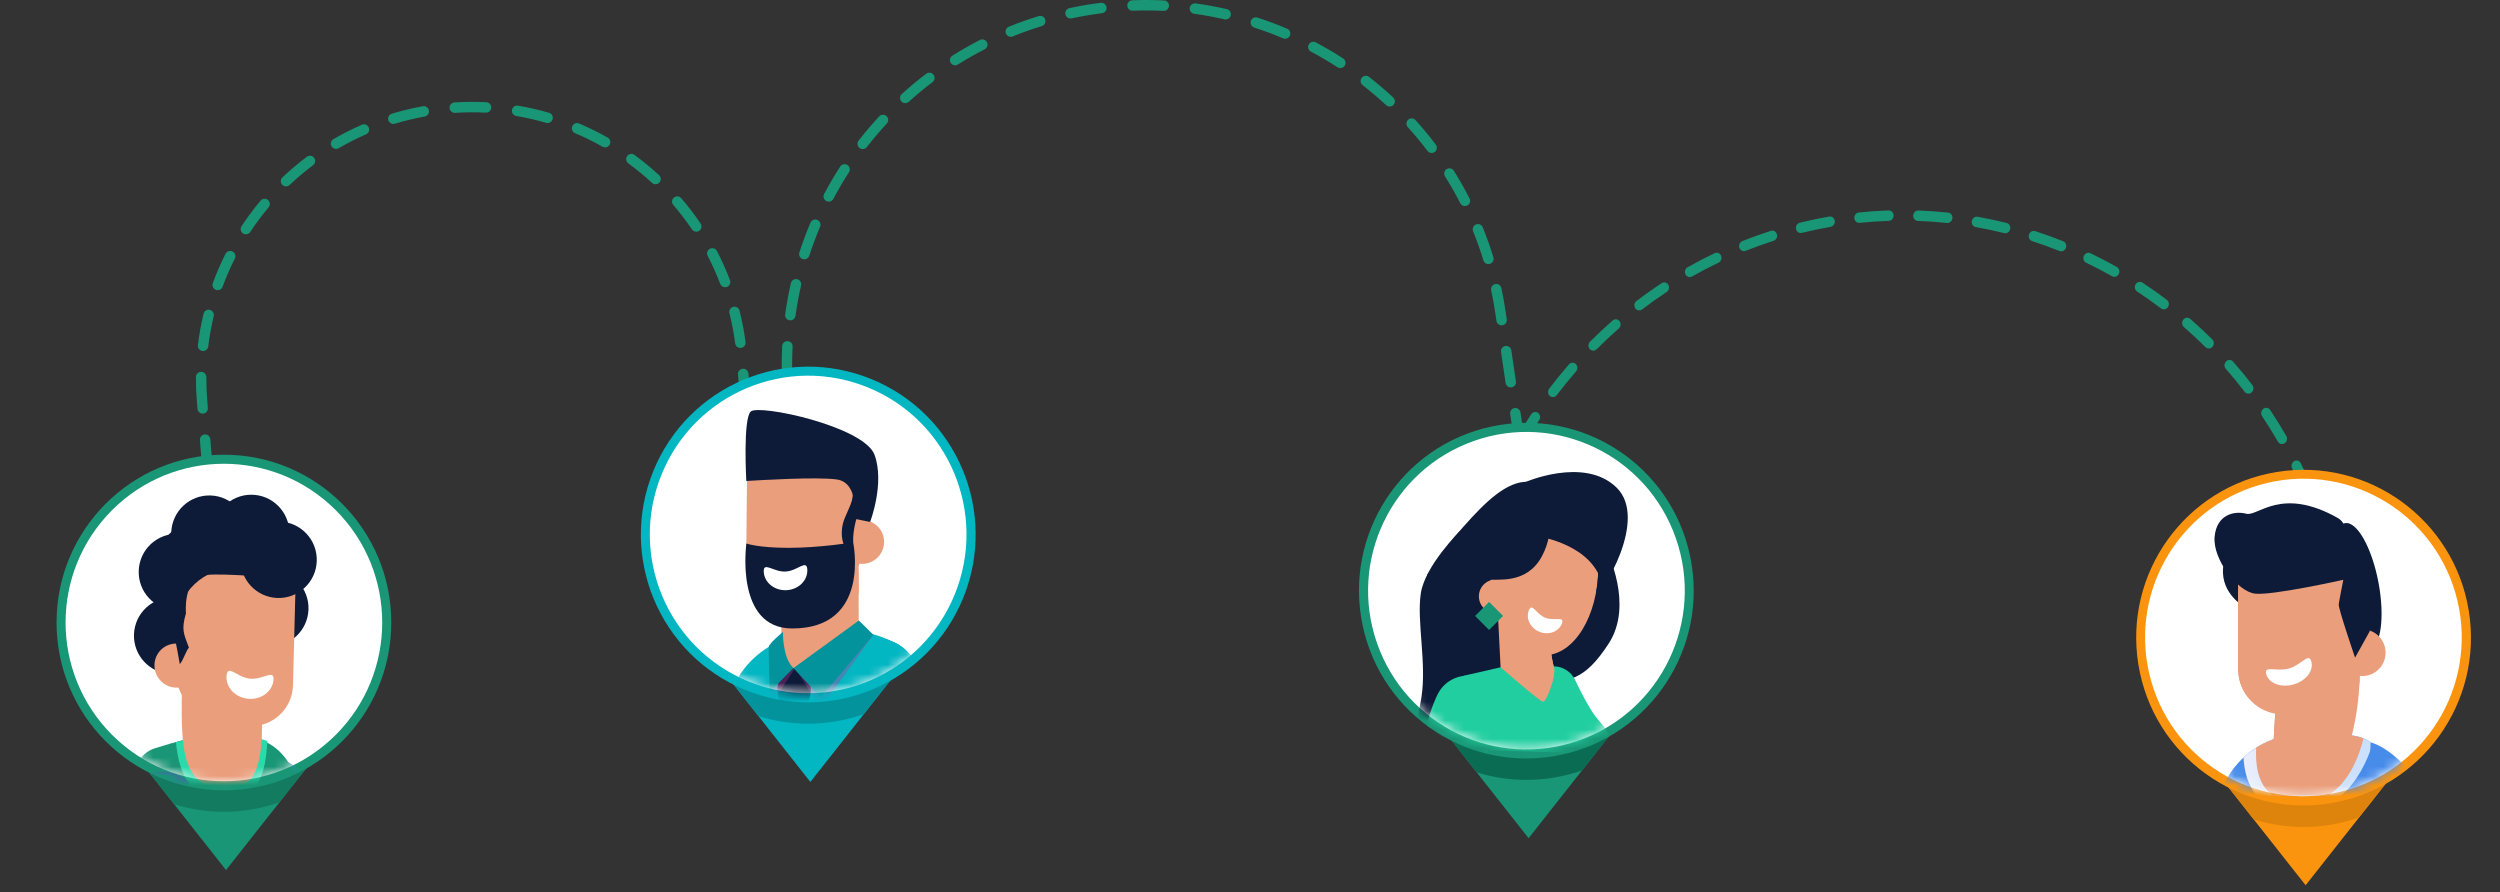 <svg width="269" height="96" viewBox="0 0 269 96" fill="none" xmlns="http://www.w3.org/2000/svg">
<rect x="0" y="0" width="269" height="96" fill="#333333" stroke="none"/>
<path d="M80.814 50.895C80.505 50.92 80.235 50.688 80.21 50.378L79.943 47.013C79.918 46.703 80.15 46.432 80.459 46.407C80.768 46.382 81.038 46.614 81.063 46.924L81.329 50.289C81.353 50.599 81.123 50.87 80.814 50.895ZM22.723 55.517C22.414 55.542 22.144 55.31 22.119 55.001L22.046 54.083C22.021 53.774 22.252 53.503 22.561 53.478C22.87 53.453 23.14 53.685 23.165 53.995L23.238 54.912C23.263 55.221 23.032 55.493 22.723 55.517ZM22.384 51.235C22.075 51.26 21.805 51.028 21.78 50.718L21.513 47.353C21.488 47.043 21.719 46.772 22.029 46.747C22.338 46.722 22.608 46.954 22.633 47.264L22.899 50.63C22.923 50.939 22.693 51.211 22.384 51.235ZM80.281 44.163C79.972 44.188 79.702 43.956 79.677 43.646L79.41 40.281C79.385 39.971 79.617 39.701 79.926 39.676C80.235 39.651 80.505 39.883 80.53 40.192L80.796 43.558C80.82 43.867 80.59 44.139 80.281 44.163ZM21.851 44.504C21.542 44.528 21.272 44.296 21.247 43.987L21.176 43.092C21.11 42.254 21.078 41.405 21.082 40.57C21.084 40.259 21.337 40.01 21.645 40.009C21.955 40.011 22.205 40.264 22.204 40.574C22.2 41.379 22.231 42.195 22.294 43.002L22.365 43.897C22.39 44.208 22.16 44.479 21.851 44.504ZM79.707 37.437C79.411 37.461 79.147 37.248 79.107 36.95C78.962 35.856 78.754 34.764 78.486 33.701C78.411 33.4 78.593 33.094 78.893 33.018C79.195 32.943 79.499 33.125 79.575 33.426C79.852 34.53 80.069 35.666 80.219 36.802C80.26 37.11 80.044 37.393 79.737 37.434C79.727 37.435 79.716 37.436 79.707 37.437ZM21.897 37.767C21.86 37.77 21.822 37.769 21.785 37.765C21.477 37.728 21.257 37.447 21.295 37.139C21.431 36.003 21.636 34.865 21.902 33.755C21.975 33.453 22.279 33.268 22.579 33.34C22.881 33.413 23.066 33.717 22.993 34.019C22.737 35.087 22.54 36.182 22.409 37.274C22.376 37.545 22.158 37.746 21.897 37.767ZM78.065 30.907C77.823 30.926 77.587 30.785 77.496 30.545C77.107 29.519 76.652 28.503 76.146 27.525C76.003 27.249 76.11 26.909 76.386 26.766C76.661 26.622 76.999 26.73 77.143 27.006C77.669 28.022 78.142 29.078 78.546 30.146C78.657 30.436 78.51 30.761 78.221 30.871C78.168 30.891 78.117 30.903 78.065 30.907ZM23.469 31.22C23.391 31.226 23.31 31.216 23.231 31.187C22.941 31.079 22.791 30.756 22.898 30.465C23.291 29.394 23.751 28.334 24.267 27.313C24.407 27.036 24.744 26.926 25.021 27.064C25.298 27.205 25.408 27.543 25.268 27.82C24.773 28.802 24.329 29.822 23.951 30.852C23.874 31.067 23.681 31.203 23.469 31.22ZM74.966 24.929C74.771 24.944 74.574 24.857 74.456 24.684C73.841 23.775 73.167 22.891 72.45 22.056C72.248 21.82 72.273 21.465 72.508 21.263C72.744 21.06 73.098 21.086 73.3 21.322C74.045 22.189 74.746 23.108 75.385 24.052C75.559 24.309 75.492 24.66 75.235 24.833C75.152 24.89 75.06 24.921 74.966 24.929ZM26.501 25.212C26.38 25.222 26.256 25.193 26.148 25.121C25.889 24.95 25.818 24.6 25.989 24.341C26.616 23.389 27.307 22.463 28.04 21.586C28.239 21.349 28.593 21.317 28.83 21.517C29.068 21.717 29.099 22.072 28.899 22.31C28.193 23.154 27.529 24.046 26.925 24.962C26.826 25.112 26.667 25.198 26.501 25.212ZM70.581 19.823C70.431 19.835 70.276 19.786 70.156 19.676C69.35 18.93 68.492 18.224 67.606 17.577C67.356 17.394 67.301 17.042 67.483 16.791C67.666 16.54 68.017 16.485 68.267 16.668C69.187 17.34 70.079 18.074 70.917 18.85C71.145 19.061 71.159 19.417 70.949 19.645C70.85 19.753 70.717 19.813 70.581 19.823ZM30.822 20.055C30.659 20.067 30.491 20.009 30.369 19.88C30.156 19.654 30.166 19.297 30.391 19.085C31.221 18.299 32.105 17.554 33.016 16.87C33.264 16.684 33.616 16.735 33.801 16.984C33.986 17.233 33.936 17.586 33.688 17.772C32.811 18.429 31.962 19.146 31.163 19.903C31.066 19.994 30.945 20.044 30.822 20.055ZM65.152 15.856C65.044 15.865 64.934 15.842 64.832 15.785C63.876 15.243 62.88 14.752 61.872 14.325C61.586 14.204 61.453 13.874 61.574 13.588C61.694 13.301 62.023 13.168 62.309 13.288C63.357 13.731 64.391 14.241 65.385 14.805C65.655 14.958 65.751 15.302 65.597 15.572C65.502 15.742 65.333 15.842 65.152 15.856ZM36.204 16.021C35.996 16.038 35.786 15.936 35.674 15.743C35.518 15.473 35.609 15.13 35.878 14.973C36.864 14.398 37.895 13.876 38.94 13.421C39.225 13.296 39.555 13.428 39.678 13.713C39.802 13.998 39.672 14.33 39.387 14.454C38.382 14.891 37.391 15.394 36.442 15.947C36.366 15.99 36.285 16.014 36.204 16.021ZM58.965 13.238C58.898 13.244 58.831 13.237 58.764 13.217C57.712 12.91 56.63 12.661 55.549 12.479C55.243 12.427 55.037 12.137 55.089 11.831C55.14 11.525 55.426 11.316 55.735 11.37C56.86 11.559 57.985 11.817 59.078 12.137C59.376 12.224 59.547 12.536 59.46 12.834C59.393 13.066 59.191 13.22 58.965 13.238ZM42.366 13.335C42.109 13.355 41.863 13.195 41.785 12.937C41.696 12.639 41.864 12.325 42.16 12.235C43.249 11.905 44.371 11.635 45.494 11.432C45.8 11.381 46.091 11.581 46.146 11.887C46.2 12.193 45.998 12.486 45.692 12.541C44.612 12.735 43.532 12.995 42.484 13.312C42.446 13.325 42.406 13.332 42.366 13.335ZM52.343 12.119C52.319 12.121 52.294 12.121 52.269 12.12C51.178 12.065 50.068 12.072 48.969 12.143C48.661 12.163 48.393 11.927 48.374 11.617C48.354 11.31 48.584 11.045 48.889 11.02C48.892 11.02 48.896 11.02 48.898 11.02C50.039 10.947 51.193 10.94 52.326 10.997C52.636 11.013 52.874 11.277 52.858 11.588C52.843 11.873 52.619 12.098 52.343 12.119Z" fill="#199675"/>
<path d="M164.609 57.359C164.303 57.405 164.017 57.192 163.972 56.885L163.48 51.225C163.435 50.918 163.647 50.631 163.953 50.586C164.259 50.541 164.545 50.753 164.59 51.06L165.082 56.721C165.128 57.029 164.915 57.314 164.609 57.359ZM163.624 48.36C163.318 48.405 163.033 48.192 162.987 47.885L162.495 44.546C162.45 44.239 162.662 43.953 162.968 43.907C163.274 43.862 163.56 44.075 163.605 44.382L164.098 47.721C164.143 48.028 163.931 48.314 163.624 48.36ZM162.639 41.68C162.333 41.725 162.047 41.513 162.002 41.206L161.509 37.866C161.464 37.559 161.676 37.273 161.982 37.228C162.288 37.182 162.574 37.395 162.619 37.702L163.112 41.041C163.158 41.348 162.946 41.635 162.639 41.68ZM161.654 35C161.348 35.046 161.062 34.833 161.017 34.526L160.892 33.684C160.772 32.863 160.623 32.039 160.451 31.236C160.386 30.933 160.579 30.633 160.882 30.567C161.171 30.494 161.483 30.695 161.549 31C161.726 31.826 161.879 32.674 162.003 33.519L162.128 34.361C162.172 34.669 161.961 34.955 161.654 35ZM85.175 45.477C84.869 45.522 84.583 45.31 84.538 45.003C84.492 44.692 84.45 44.382 84.412 44.073C84.375 43.769 84.587 43.491 84.887 43.447C84.892 43.446 84.901 43.445 84.901 43.445C85.209 43.407 85.489 43.626 85.527 43.934C85.564 44.235 85.606 44.536 85.65 44.837C85.694 45.146 85.482 45.432 85.175 45.477ZM84.782 41.198C84.762 41.201 84.741 41.203 84.721 41.204C84.411 41.215 84.151 40.973 84.139 40.662C84.097 39.523 84.105 38.371 84.162 37.24C84.177 36.929 84.44 36.691 84.751 36.706C85.061 36.722 85.299 36.986 85.283 37.297C85.228 38.396 85.22 39.515 85.261 40.621C85.271 40.91 85.062 41.157 84.782 41.198ZM160.235 28.41C159.965 28.45 159.699 28.288 159.617 28.018C159.294 26.963 158.92 25.91 158.506 24.886C158.39 24.598 158.528 24.27 158.815 24.153C159.104 24.037 159.429 24.175 159.546 24.463C159.972 25.516 160.358 26.601 160.69 27.687C160.782 27.984 160.615 28.299 160.319 28.39C160.29 28.4 160.263 28.407 160.235 28.41ZM85.121 34.466C85.069 34.473 85.016 34.474 84.961 34.467C84.654 34.423 84.44 34.14 84.483 33.832C84.639 32.705 84.847 31.572 85.101 30.465C85.171 30.162 85.473 29.973 85.773 30.042C86.076 30.113 86.264 30.414 86.195 30.717C85.948 31.792 85.746 32.892 85.594 33.986C85.56 34.24 85.361 34.431 85.121 34.466ZM157.707 22.165C157.475 22.2 157.237 22.086 157.125 21.865C156.622 20.881 156.07 19.909 155.483 18.974C155.318 18.711 155.397 18.364 155.659 18.198C155.921 18.034 156.269 18.112 156.433 18.375C157.036 19.336 157.605 20.337 158.123 21.352C158.264 21.628 158.156 21.967 157.88 22.109C157.825 22.137 157.766 22.156 157.707 22.165ZM86.628 27.897C86.545 27.909 86.459 27.904 86.373 27.875C86.078 27.779 85.916 27.462 86.012 27.166C86.362 26.085 86.764 25.006 87.207 23.96C87.328 23.674 87.657 23.54 87.943 23.662C88.228 23.783 88.361 24.113 88.24 24.4C87.81 25.416 87.419 26.463 87.08 27.514C87.012 27.724 86.832 27.867 86.628 27.897ZM154.126 16.455C153.931 16.484 153.725 16.408 153.597 16.239C152.931 15.359 152.218 14.498 151.479 13.68C151.27 13.45 151.288 13.094 151.517 12.885C151.747 12.676 152.102 12.694 152.31 12.925C153.072 13.767 153.805 14.653 154.491 15.56C154.678 15.807 154.63 16.16 154.383 16.348C154.305 16.406 154.216 16.442 154.126 16.455ZM89.254 21.692C89.139 21.709 89.018 21.691 88.909 21.632C88.635 21.486 88.531 21.145 88.676 20.871C89.208 19.866 89.791 18.874 90.407 17.921C90.576 17.66 90.923 17.585 91.183 17.754C91.443 17.924 91.517 18.272 91.349 18.533C90.751 19.459 90.185 20.424 89.668 21.399C89.581 21.563 89.424 21.667 89.254 21.692ZM149.61 11.458C149.447 11.482 149.276 11.435 149.146 11.314C148.337 10.562 147.487 9.839 146.617 9.161C146.373 8.97 146.329 8.617 146.519 8.371C146.709 8.125 147.061 8.081 147.306 8.272C148.201 8.97 149.077 9.716 149.908 10.489C150.136 10.7 150.149 11.056 149.939 11.285C149.849 11.383 149.732 11.44 149.61 11.458ZM92.91 16.035C92.764 16.056 92.609 16.02 92.484 15.922C92.239 15.731 92.195 15.377 92.386 15.132C93.085 14.234 93.829 13.356 94.6 12.525C94.811 12.298 95.166 12.285 95.393 12.496C95.62 12.707 95.632 13.063 95.422 13.291C94.674 14.099 93.951 14.95 93.272 15.824C93.179 15.942 93.049 16.014 92.91 16.035ZM144.3 7.32C144.17 7.34 144.033 7.313 143.914 7.236C142.99 6.637 142.027 6.07 141.054 5.553C140.78 5.407 140.676 5.066 140.82 4.792C140.965 4.517 141.306 4.413 141.579 4.558C142.582 5.09 143.572 5.674 144.523 6.29C144.783 6.46 144.858 6.808 144.689 7.069C144.598 7.21 144.454 7.297 144.3 7.32ZM97.49 11.094C97.31 11.121 97.122 11.06 96.991 10.915C96.782 10.685 96.801 10.329 97.03 10.12C97.87 9.358 98.756 8.623 99.66 7.936C99.907 7.749 100.26 7.797 100.447 8.045C100.634 8.293 100.585 8.646 100.338 8.834C99.459 9.501 98.6 10.215 97.783 10.954C97.698 11.032 97.596 11.078 97.49 11.094ZM138.359 4.163C138.261 4.178 138.157 4.166 138.06 4.124C137.044 3.693 135.999 3.302 134.953 2.964C134.658 2.869 134.497 2.552 134.592 2.256C134.687 1.96 135.003 1.797 135.298 1.893C136.375 2.242 137.451 2.645 138.497 3.088C138.783 3.209 138.916 3.539 138.795 3.826C138.715 4.013 138.546 4.135 138.359 4.163ZM102.852 7.023C102.638 7.055 102.415 6.961 102.294 6.766C102.13 6.503 102.209 6.156 102.471 5.991C103.432 5.387 104.43 4.818 105.441 4.3C105.718 4.158 106.055 4.268 106.196 4.545C106.337 4.821 106.228 5.161 105.952 5.302C104.97 5.805 104 6.358 103.067 6.945C103 6.986 102.926 7.013 102.852 7.023ZM131.964 2.088C131.896 2.099 131.826 2.096 131.756 2.08C130.681 1.833 129.584 1.632 128.495 1.481C128.188 1.438 127.973 1.155 128.015 0.847C128.058 0.539 128.342 0.324 128.648 0.366C129.77 0.521 130.9 0.728 132.006 0.983C132.309 1.052 132.498 1.354 132.428 1.657C132.376 1.891 132.186 2.056 131.964 2.088ZM108.839 3.955C108.588 3.992 108.335 3.855 108.237 3.609C108.12 3.321 108.259 2.993 108.546 2.876C109.598 2.449 110.68 2.064 111.764 1.732C112.058 1.64 112.375 1.807 112.465 2.105C112.556 2.402 112.39 2.717 112.093 2.808C111.04 3.13 109.988 3.505 108.968 3.919C108.925 3.937 108.882 3.949 108.839 3.955ZM125.305 1.166C125.269 1.171 125.232 1.173 125.195 1.171C124.097 1.117 122.982 1.11 121.879 1.152C121.569 1.164 121.308 0.922 121.297 0.611C121.286 0.3 121.528 0.038 121.836 0.028C122.971 -0.015 124.119 -0.008 125.25 0.048C125.56 0.064 125.798 0.327 125.783 0.638C125.769 0.91 125.564 1.128 125.305 1.166ZM115.267 1.981C114.977 2.025 114.699 1.834 114.638 1.542C114.573 1.238 114.766 0.939 115.069 0.874C115.896 0.698 116.743 0.535 117.585 0.421C117.869 0.378 118.152 0.34 118.436 0.305C118.743 0.266 119.024 0.485 119.062 0.793C119.1 1.097 118.888 1.375 118.588 1.419C118.583 1.42 118.58 1.42 118.575 1.421C118.287 1.457 117.999 1.496 117.71 1.539C116.905 1.658 116.095 1.805 115.304 1.974C115.29 1.977 115.279 1.979 115.267 1.981Z" fill="#199675"/>
<path d="M250.007 58.339C249.829 58.301 249.678 58.167 249.619 57.972C249.462 57.456 249.294 56.93 249.118 56.41C249.02 56.12 249.164 55.796 249.438 55.684C249.715 55.572 250.018 55.717 250.115 56.006C250.296 56.539 250.468 57.076 250.629 57.604C250.718 57.897 250.564 58.216 250.285 58.318C250.192 58.352 250.097 58.358 250.007 58.339Z" fill="#199675"/>
<path d="M163.333 48.297C163.278 48.286 163.225 48.265 163.175 48.233C162.925 48.079 162.845 47.736 162.997 47.467C163.55 46.486 164.141 45.514 164.754 44.579C164.924 44.322 165.252 44.252 165.493 44.424C165.732 44.597 165.789 44.946 165.62 45.203C165.021 46.117 164.444 47.066 163.903 48.024C163.781 48.241 163.548 48.343 163.333 48.297ZM166.989 42.718C166.911 42.701 166.837 42.666 166.771 42.61C166.544 42.42 166.511 42.068 166.696 41.823C167.368 40.933 168.08 40.056 168.81 39.215C169.01 38.983 169.346 38.963 169.559 39.171C169.772 39.378 169.782 39.732 169.582 39.963C168.868 40.784 168.174 41.641 167.516 42.51C167.384 42.686 167.178 42.758 166.989 42.718ZM171.329 37.719C171.228 37.698 171.133 37.645 171.057 37.56C170.858 37.338 170.872 36.983 171.086 36.767C171.869 35.98 172.687 35.213 173.517 34.487C173.745 34.287 174.08 34.317 174.261 34.555C174.444 34.792 174.408 35.147 174.179 35.345C173.369 36.055 172.57 36.804 171.805 37.574C171.673 37.706 171.493 37.755 171.329 37.719ZM248.337 53.663C248.179 53.629 248.038 53.518 247.967 53.349C247.554 52.348 247.103 51.349 246.626 50.381C246.492 50.109 246.594 49.768 246.854 49.619C247.115 49.47 247.434 49.571 247.567 49.843C248.054 50.833 248.515 51.854 248.938 52.877C249.055 53.158 248.931 53.492 248.663 53.622C248.557 53.673 248.443 53.685 248.337 53.663ZM176.272 33.389C176.148 33.362 176.033 33.288 175.954 33.17C175.787 32.919 175.846 32.568 176.087 32.386C176.96 31.72 177.867 31.077 178.782 30.474C179.033 30.309 179.359 30.386 179.509 30.649C179.659 30.91 179.577 31.257 179.325 31.423C178.431 32.013 177.545 32.641 176.692 33.291C176.564 33.389 176.412 33.419 176.272 33.389ZM245.438 47.767C245.302 47.739 245.178 47.653 245.101 47.518C244.565 46.587 243.991 45.663 243.398 44.773C243.232 44.523 243.292 44.172 243.532 43.989C243.772 43.806 244.102 43.86 244.269 44.111C244.876 45.02 245.461 45.965 246.009 46.917C246.159 47.178 246.079 47.525 245.827 47.691C245.706 47.772 245.566 47.795 245.438 47.767ZM181.713 29.802C181.564 29.77 181.431 29.672 181.357 29.518C181.224 29.245 181.328 28.905 181.588 28.757C182.536 28.221 183.514 27.712 184.495 27.243C184.762 27.114 185.075 27.238 185.19 27.52C185.304 27.802 185.18 28.135 184.91 28.264C183.952 28.722 182.996 29.22 182.069 29.745C181.954 29.81 181.829 29.827 181.713 29.802ZM241.824 42.346C241.71 42.322 241.604 42.258 241.527 42.155C240.878 41.309 240.194 40.477 239.494 39.679C239.298 39.456 239.314 39.1 239.53 38.886C239.747 38.671 240.082 38.681 240.278 38.904C240.994 39.719 241.693 40.571 242.356 41.435C242.538 41.673 242.5 42.027 242.271 42.226C242.14 42.34 241.976 42.378 241.824 42.346ZM187.543 27.013C187.371 26.976 187.222 26.848 187.159 26.66C187.063 26.37 187.208 26.047 187.484 25.936C188.486 25.539 189.515 25.17 190.545 24.841C190.827 24.75 191.119 24.918 191.197 25.215C191.276 25.512 191.11 25.826 190.828 25.915C189.822 26.237 188.815 26.597 187.834 26.987C187.737 27.026 187.636 27.032 187.543 27.013ZM237.562 37.49C237.47 37.471 237.384 37.425 237.311 37.353C236.56 36.605 235.777 35.877 234.985 35.187C234.762 34.993 234.735 34.639 234.923 34.398C235.112 34.156 235.446 34.118 235.67 34.312C236.479 35.017 237.28 35.761 238.047 36.526C238.257 36.736 238.263 37.091 238.06 37.319C237.926 37.47 237.736 37.527 237.562 37.49ZM193.654 25.059C193.457 25.017 193.295 24.858 193.252 24.636C193.193 24.334 193.376 24.032 193.663 23.962C194.705 23.707 195.768 23.484 196.824 23.301C197.112 23.251 197.381 23.458 197.421 23.764C197.462 24.07 197.259 24.358 196.97 24.408C195.937 24.588 194.897 24.805 193.878 25.055C193.8 25.075 193.725 25.075 193.654 25.059ZM232.726 33.28C232.656 33.265 232.589 33.235 232.528 33.188C231.693 32.555 230.827 31.942 229.95 31.365C229.705 31.203 229.634 30.859 229.792 30.593C229.951 30.33 230.278 30.246 230.524 30.407C231.42 30.996 232.306 31.622 233.158 32.27C233.393 32.448 233.443 32.798 233.268 33.052C233.139 33.239 232.924 33.322 232.726 33.28ZM199.934 23.97C199.713 23.923 199.54 23.726 199.523 23.474C199.502 23.166 199.721 22.891 200.012 22.862C201.075 22.753 202.153 22.678 203.218 22.643C203.51 22.633 203.749 22.877 203.751 23.187C203.752 23.497 203.517 23.756 203.224 23.766C202.182 23.8 201.127 23.872 200.089 23.978C200.036 23.984 199.984 23.981 199.934 23.97ZM227.404 29.78C227.355 29.77 227.308 29.752 227.262 29.726C226.355 29.213 225.417 28.724 224.475 28.272C224.212 28.145 224.099 27.813 224.225 27.53C224.352 27.247 224.67 27.124 224.932 27.247C225.894 27.709 226.851 28.209 227.777 28.732C228.033 28.877 228.124 29.216 227.982 29.49C227.866 29.716 227.627 29.827 227.404 29.78ZM206.276 23.76C206.028 23.707 205.849 23.469 205.865 23.191C205.882 22.881 206.133 22.639 206.425 22.649C207.489 22.688 208.564 22.765 209.62 22.876C209.911 22.912 210.116 23.182 210.08 23.49C210.043 23.799 209.778 24.024 209.489 23.993C208.456 23.883 207.404 23.808 206.363 23.77C206.333 23.77 206.305 23.766 206.276 23.76ZM221.684 27.033C221.657 27.027 221.63 27.019 221.602 27.008C220.634 26.621 219.642 26.262 218.655 25.943C218.378 25.853 218.226 25.54 218.318 25.243C218.409 24.946 218.707 24.781 218.986 24.869C219.995 25.195 221.007 25.561 221.997 25.957C222.268 26.065 222.4 26.389 222.29 26.679C222.193 26.941 221.933 27.087 221.684 27.033ZM212.569 24.428C212.292 24.369 212.112 24.086 212.166 23.785C212.222 23.479 212.499 23.273 212.786 23.323C213.322 23.417 213.858 23.527 214.398 23.637C214.899 23.744 215.408 23.862 215.914 23.989C216.197 24.059 216.367 24.361 216.293 24.663C216.219 24.964 215.93 25.151 215.646 25.081C215.143 24.956 214.635 24.841 214.136 24.733C213.622 24.624 213.101 24.522 212.586 24.43C212.58 24.43 212.575 24.43 212.569 24.428Z" fill="#199675"/>
<path d="M161.064 52.833C161.027 52.825 160.99 52.813 160.954 52.796C160.689 52.671 160.576 52.339 160.7 52.056C160.93 51.536 161.168 51.015 161.41 50.51C161.544 50.23 161.862 50.112 162.123 50.248C162.383 50.383 162.487 50.719 162.352 50.998C162.115 51.492 161.882 52 161.658 52.509C161.551 52.754 161.3 52.883 161.064 52.833Z" fill="#199675"/>
<path d="M248.085 74.156L238.797 83.469L248.085 95.252L257.374 83.469L248.085 74.156Z" fill="#FA940E"/>
<path d="M238.797 83.468L242.501 88.168C244.193 88.696 245.992 88.98 247.857 88.98C249.954 88.98 251.964 88.616 253.836 87.956L257.374 83.468L248.086 74.155L238.797 83.468Z" fill="#DE830C"/>
<path d="M250.75 86.433C260.568 84.835 267.234 75.561 265.641 65.717C264.048 55.874 254.798 49.189 244.98 50.787C235.163 52.384 228.496 61.659 230.089 71.502C231.682 81.346 240.933 88.03 250.75 86.433Z" fill="#FA940E"/>
<path d="M251.762 85.213C260.918 83.046 266.588 73.846 264.426 64.665C262.264 55.485 253.089 49.8 243.933 51.968C234.776 54.136 229.106 63.335 231.268 72.516C233.43 81.696 242.606 87.381 251.762 85.213Z" fill="white"/>
<mask id="mask0_8706_8047" style="mask-type:luminance" maskUnits="userSpaceOnUse" x="230" y="51" width="35" height="35">
<path d="M251.76 85.214C260.916 83.046 266.586 73.847 264.424 64.666C262.262 55.486 253.086 49.801 243.93 51.968C234.774 54.136 229.104 63.336 231.266 72.516C233.428 81.697 242.603 87.382 251.76 85.214Z" fill="white"/>
</mask>
<g mask="url(#mask0_8706_8047)">
<path d="M241.109 65.042C241.037 64.934 238.363 63.267 239.446 59.969C242.337 59.86 242.988 59.136 242.626 60.259C242.265 61.382 241.831 62.469 241.831 62.469L241.325 63.81L241.109 65.042Z" fill="#0D1A38"/>
<path d="M254.9 69.914C256.177 69.67 256.634 66.425 255.921 62.664C255.209 58.903 253.596 56.052 252.319 56.295C251.042 56.539 250.585 59.784 251.298 63.545C252.011 67.306 253.624 70.157 254.9 69.914Z" fill="#0D1A38"/>
<path d="M254.18 72.745C255.566 72.745 256.689 71.619 256.689 70.23C256.689 68.84 255.566 67.714 254.18 67.714C252.795 67.714 251.671 68.84 251.671 70.23C251.671 71.619 252.795 72.745 254.18 72.745Z" fill="#EA9E7C"/>
<path d="M258.023 85.591C257.153 81.645 255.722 79.599 253.476 79.203C247.48 78.146 241.752 78.842 238.938 85.052C238.866 85.211 238.804 85.403 238.74 85.591H258.023Z" fill="#488CEA"/>
<path d="M260.996 85.591L260.785 85.351C260.696 85.253 260.635 85.183 260.496 85.04C258.849 83.4 256.187 83.41 254.55 85.062C254.387 85.226 254.253 85.408 254.122 85.591H260.996Z" fill="#EA9E7C"/>
<path d="M251.923 85.591C253.625 84.139 254.672 81.981 255.305 80.031C254.766 79.598 254.159 79.323 253.476 79.203C248.902 78.397 244.487 78.614 241.399 81.517C241.482 82.938 241.829 84.465 242.821 85.591L251.923 85.591Z" fill="url(#paint0_linear_8706_8047)"/>
<path d="M253.906 72.719C253.906 72.719 253.836 84.906 247.951 84.906C242.067 84.906 246.2 74.896 244.519 71.279C247.041 71.42 253.906 72.719 253.906 72.719Z" fill="#EA9E7C"/>
<path d="M244.566 85.591H250.474C252.706 84.258 253.799 81.507 254.319 79.446C254.052 79.337 253.772 79.256 253.478 79.204C249.539 78.51 245.717 78.572 242.76 80.456C242.687 82.103 242.841 84.399 244.566 85.591Z" fill="#EA9E7C"/>
<path d="M253.905 72.719C253.905 72.719 253.904 73.021 253.878 73.53C252.768 75.725 250.966 77.727 248.924 78.804L246.751 79.951C245.996 80.349 245.285 80.531 244.654 80.528C244.571 77.368 245.464 73.314 244.519 71.279C247.04 71.42 253.905 72.719 253.905 72.719Z" fill="#EA9E7C"/>
<path d="M245.65 76.845H247.933C251.447 76.845 254.295 73.989 254.295 70.466V65.574C254.295 61.884 251.313 58.894 247.632 58.894H240.825V72.008C240.827 74.68 242.986 76.845 245.65 76.845Z" fill="#EA9E7C"/>
<path d="M245.65 76.845H247.933C251.447 76.845 254.295 73.989 254.295 70.466V65.574C254.295 61.884 251.313 58.894 247.632 58.894H240.825V72.008C240.827 74.68 242.986 76.845 245.65 76.845Z" fill="#EA9E7C"/>
<path d="M243.846 72.542C243.562 71.551 244.955 72.312 246.294 71.933C247.634 71.552 248.413 70.174 248.697 71.166C248.981 72.157 248.125 73.268 246.785 73.648C245.447 74.028 244.13 73.533 243.846 72.542Z" fill="white"/>
<path d="M253.406 70.762C253.406 70.762 251.592 65.472 251.647 65.031C251.703 64.59 252.142 62.386 252.142 62.386C252.142 62.386 244.502 64.095 242.634 63.874C240.765 63.654 238.072 60.182 238.292 57.757C238.511 55.332 240.436 54.947 241.699 55.278C242.963 55.608 245.438 52.297 251.54 55.731C252.842 56.463 252.361 58.474 252.965 58.804C253.57 59.135 254.998 67.895 254.998 67.895L253.406 70.762Z" fill="#0D1A38"/>
<path d="M261.197 85.591C258.219 80.806 255.353 79.895 255.075 79.895C255.075 79.895 255.04 82.33 254.624 85.591H261.197Z" fill="#488CEA"/>
<path d="M260.996 85.591L260.785 85.351C260.696 85.253 260.635 85.183 260.496 85.04C258.849 83.4 256.187 83.41 254.55 85.062C254.387 85.226 254.253 85.408 254.122 85.591H260.996Z" fill="#488CEA"/>
</g>
<path d="M164.477 69.093L155.189 78.406L164.477 90.19L173.765 78.406L164.477 69.093Z" fill="#199675"/>
<path d="M155.189 78.406L158.893 83.105C160.585 83.633 162.384 83.917 164.249 83.917C166.346 83.917 168.357 83.553 170.228 82.893L173.766 78.406L164.478 69.093L155.189 78.406Z" fill="#0A6D53"/>
<path d="M167.98 81.215C177.708 79.142 183.918 69.554 181.85 59.8C179.782 50.047 170.22 43.821 160.492 45.894C150.764 47.967 144.554 57.555 146.622 67.308C148.69 77.062 158.252 83.288 167.98 81.215Z" fill="#199675"/>
<path d="M169.898 79.671C178.773 76.54 183.437 66.788 180.314 57.89C177.191 48.991 167.465 44.316 158.59 47.447C149.715 50.578 145.052 60.329 148.175 69.228C151.297 78.126 161.023 82.802 169.898 79.671Z" fill="white"/>
<mask id="mask1_8706_8047" style="mask-type:luminance" maskUnits="userSpaceOnUse" x="147" y="46" width="35" height="35">
<path d="M169.9 79.673C178.775 76.542 183.439 66.79 180.316 57.891C177.193 48.993 167.467 44.317 158.592 47.448C149.717 50.579 145.053 60.331 148.176 69.23C151.299 78.128 161.025 82.804 169.9 79.673Z" fill="white"/>
</mask>
<g mask="url(#mask1_8706_8047)">
<path d="M170.093 58.57L164.246 56.485L157.1 57.137C157.1 57.137 153.333 60.85 152.878 63.846C152.424 66.842 153.527 71.401 152.943 75.048C152.358 78.695 151.328 80.331 151.328 80.331L156.339 80.529C156.288 79.79 156.562 80.654 157.513 80.654H161.613C162.025 80.288 162.379 79.856 162.621 79.347C162.621 79.347 166.583 78.175 167.752 75.7C168.922 73.225 170.871 65.214 170.871 65.214L170.093 58.57Z" fill="#0D1A38"/>
<path d="M172.913 59.349L170.202 56.725L167.398 54.851L165.809 55.648L162.725 60.194L155.215 61.28C155.049 63.069 155.25 64.899 155.219 66.689C155.21 67.226 155.203 67.764 155.194 68.301C157.263 68.501 159.082 69.168 160.482 71.112C162.913 74.485 162.773 74.157 165.81 73.642C168.848 73.126 170.39 73.407 173.101 69.237C175.811 65.065 172.913 59.349 172.913 59.349Z" fill="#0D1A38"/>
<path d="M171.652 77.055C170.891 76.024 170.057 74.381 169.491 73.183C169.059 72.268 168.14 71.688 167.131 71.696C165.56 71.708 163.439 71.724 163.317 71.724C163.119 71.724 161.462 71.801 161.462 71.801L157.463 72.717C157.463 72.717 158.985 75.541 158.788 76.397C158.59 77.252 158.657 77.45 158.328 78.766C158.208 79.246 158.247 79.902 158.352 80.635C162.385 80.847 169.202 80.998 173.376 81.116C174.244 79.732 172.36 78.012 171.652 77.055Z" fill="#21CEA0"/>
<path d="M161.171 66.021L161.462 71.802C161.462 71.802 165.58 75.393 165.996 75.505C166.412 75.617 167.452 72.643 167.202 71.802C166.952 70.96 166.662 68.603 166.578 68.323C166.494 68.042 166.702 64.9 166.702 64.226C166.702 63.553 166.578 62.711 166.578 62.711L161.171 66.021Z" fill="#EA9E7C"/>
<path d="M166.578 68.323C166.495 68.042 166.702 64.9 166.702 64.226C166.702 63.553 166.578 62.711 166.578 62.711L161.171 66.021L161.197 66.531C162.19 69.676 163.941 72.309 165.936 73.304C166.287 73.479 166.628 73.592 166.961 73.654C167.178 72.919 167.309 72.163 167.202 71.802C166.952 70.959 166.661 68.603 166.578 68.323Z" fill="#EA9E7C"/>
<path d="M171.971 61.056C171.971 66.278 169.365 70.511 166.15 70.511C162.936 70.511 160.33 66.278 160.33 61.056C160.33 55.834 162.936 51.601 166.15 51.601C169.365 51.6 171.971 55.833 171.971 61.056Z" fill="#EA9E7C"/>
<path d="M162.211 65.397C162.882 64.67 162.843 63.53 162.123 62.85C161.404 62.171 160.277 62.21 159.606 62.937C158.935 63.665 158.975 64.805 159.694 65.484C160.413 66.164 161.54 66.125 162.211 65.397Z" fill="#EA9E7C"/>
<path d="M161.1 78.064C161.119 78.028 161.107 78.047 161.107 78.047L161.096 78.064L161.067 78.116L161 78.241L160.863 78.52C160.772 78.714 160.685 78.917 160.604 79.122C160.441 79.533 160.302 79.954 160.194 80.371C159.976 81.207 159.876 82.026 159.911 82.766C159.989 84.247 160.535 85.388 161.769 86.435C161.843 86.501 161.927 86.562 162.006 86.626C162.083 86.686 162.201 86.772 162.298 86.844C162.501 86.993 162.713 87.141 162.926 87.287C163.354 87.58 163.8 87.864 164.255 88.14C165.168 88.693 166.126 89.215 167.107 89.711C168.089 90.206 169.096 90.676 170.118 91.122C170.629 91.345 171.143 91.562 171.661 91.774L172.441 92.087L172.835 92.241L173.042 92.322L173.159 92.367L173.242 92.399L173.322 92.431L173.388 92.458C173.456 92.487 173.553 92.532 173.63 92.574C173.031 94.864 175.317 87.638 172.339 97.753C170.823 97.756 169.593 96.525 169.591 95.005C169.589 93.486 170.816 92.252 172.332 92.249C169.357 102.359 171.635 95.133 171.033 97.421C171.106 97.462 171.198 97.505 171.262 97.531L171.304 97.549C171.343 97.564 171.328 97.559 171.333 97.561C171.342 97.564 171.32 97.557 171.314 97.556L171.225 97.529L171.021 97.466L170.594 97.332L169.734 97.053C169.162 96.864 168.59 96.668 168.021 96.464C166.882 96.057 165.748 95.62 164.62 95.145C163.492 94.669 162.368 94.154 161.249 93.578C160.689 93.29 160.132 92.986 159.576 92.661C159.297 92.497 159.02 92.331 158.742 92.155C158.599 92.064 158.475 91.988 158.316 91.879C158.16 91.771 158.004 91.667 157.851 91.551C156.624 90.653 155.469 89.464 154.629 88.028C153.781 86.599 153.279 84.968 153.107 83.392C152.931 81.811 153.046 80.284 153.327 78.847C153.469 78.128 153.654 77.428 153.878 76.742C153.99 76.397 154.112 76.057 154.247 75.714C154.315 75.543 154.386 75.371 154.463 75.196L154.584 74.926L154.653 74.781L154.75 74.588C155.707 72.83 157.905 72.183 159.658 73.142C161.411 74.103 162.057 76.306 161.1 78.064Z" fill="#21CEA0"/>
<path d="M167.038 67.4C165.868 67.4 164.906 66.569 164.692 66.157C164.643 66.063 164.679 65.947 164.774 65.898C164.867 65.849 164.984 65.886 165.033 65.979C165.221 66.341 166.359 67.311 167.633 66.926C167.734 66.895 167.842 66.953 167.872 67.054C167.903 67.156 167.846 67.264 167.744 67.295C167.504 67.369 167.267 67.4 167.038 67.4Z" fill="#EA9E7C"/>
<path d="M166.45 53.88C166.45 53.88 165.931 51.436 163.598 51.904C161.264 52.372 158.93 54.972 156.545 57.728C155.824 58.56 155.52 59.359 153.571 61.834C153.919 64.417 154.06 64.374 154.374 66.962C157.357 64.544 159.879 62.487 160.278 62.407C161.056 62.251 164.219 62.927 165.879 59.912C167.539 56.895 166.45 53.88 166.45 53.88Z" fill="#0D1A38"/>
<path d="M165.668 56.115C166.088 56.068 168.004 55.506 170.295 57.896C172.585 60.286 171.892 62.594 171.743 63.847C172.257 64.128 177.445 55.881 173.94 52.461C170.435 49.04 163.938 51.945 163.938 51.945L165.668 56.115Z" fill="#0D1A38"/>
<path d="M165.722 57.743C166.258 57.877 172.287 58.953 172.555 63.923C172.867 58.998 172.644 57.833 172.644 57.833L169.384 54.743L165.633 54.34L164.829 55.549L165.722 57.743Z" fill="#0D1A38"/>
<path d="M160.225 64.767L158.72 66.276L160.225 67.785L161.73 66.276L160.225 64.767Z" fill="#199675"/>
<path d="M168.053 67.115C168.407 66.239 167.231 66.862 166.252 66.463C165.273 66.065 164.861 64.796 164.507 65.673C164.153 66.548 164.66 67.581 165.639 67.979C166.617 68.378 167.699 67.99 168.053 67.115Z" fill="white"/>
</g>
<path d="M87.195 63.041L77.906 72.354L87.195 84.138L96.483 72.354L87.195 63.041Z" fill="#02B6C2"/>
<path d="M77.906 72.354L81.61 77.053C83.302 77.581 85.101 77.865 86.966 77.865C89.063 77.865 91.073 77.501 92.945 76.841L96.483 72.353L87.195 63.04L77.906 72.354Z" fill="#02939C"/>
<path d="M103.639 64.34C107.4 55.108 102.986 44.568 93.779 40.797C84.572 37.025 74.06 41.451 70.298 50.682C66.537 59.913 70.951 70.454 80.158 74.225C89.364 77.997 99.877 73.571 103.639 64.34Z" fill="#02B6C2"/>
<path d="M102.726 63.968C106.286 55.237 102.113 45.265 93.404 41.695C84.696 38.126 74.75 42.31 71.19 51.042C67.63 59.773 71.803 69.745 80.512 73.315C89.22 76.884 99.166 72.7 102.726 63.968Z" fill="white"/>
<mask id="mask2_8706_8047" style="mask-type:luminance" maskUnits="userSpaceOnUse" x="69" y="40" width="35" height="35">
<path d="M102.724 63.969C106.284 55.237 102.111 45.265 93.402 41.696C84.694 38.126 74.748 42.311 71.188 51.042C67.628 59.774 71.801 69.746 80.51 73.315C89.218 76.885 99.164 72.7 102.724 63.969Z" fill="white"/>
</mask>
<g mask="url(#mask2_8706_8047)">
<path d="M81.524 86.186C82.442 85.077 83.316 83.938 84.113 82.747C84.626 81.978 85.113 81.193 85.577 80.385C85.81 79.981 86.035 79.569 86.258 79.148L86.587 78.502L86.752 78.163C86.812 78.036 86.854 77.948 86.939 77.753C87.87 75.497 86.801 72.91 84.55 71.976C82.299 71.042 79.719 72.115 78.788 74.371C78.792 74.368 78.751 74.47 78.725 74.532L78.629 74.759L78.417 75.235C78.269 75.557 78.112 75.883 77.946 76.208C77.616 76.858 77.261 77.504 76.884 78.137C76.129 79.404 75.292 80.622 74.385 81.765C73.06 83.436 71.564 84.933 69.939 86.186H81.524Z" fill="#02B6C2"/>
<path d="M97.051 86.186C97.348 79.694 97.53 71.551 96.728 69.374C90.612 66.033 81.423 67.652 78.801 74.166C78.294 75.424 78 80.254 77.832 86.186H97.051Z" fill="#02B6C2"/>
<path d="M84.045 73.878C84.042 74.18 84.203 74.425 84.403 74.425C84.604 74.425 84.768 74.18 84.771 73.878C84.773 73.577 84.613 73.332 84.412 73.332C84.213 73.332 84.048 73.576 84.045 73.878Z" fill="#A9CEE6"/>
<path d="M87.251 74.191C87.251 75.51 86.445 76.58 85.451 76.58C84.457 76.58 83.651 75.51 83.651 74.191C83.651 72.872 84.457 71.802 85.451 71.802C86.445 71.802 87.251 72.872 87.251 74.191Z" fill="#0D1A38"/>
<path d="M90.927 75.845C93.225 78.912 95.333 82.053 96.965 85.299C97.113 85.594 97.252 85.891 97.391 86.187H106.166C105.675 84.659 105.099 83.178 104.46 81.747C102.667 77.751 100.438 74.127 98.092 70.683C98.058 70.633 98.013 70.57 97.976 70.521C96.513 68.567 93.746 68.173 91.798 69.641C89.85 71.109 89.457 73.882 90.921 75.836L90.927 75.845Z" fill="#309FD4"/>
<path d="M90.927 75.845C93.225 78.912 95.333 82.053 96.965 85.299C97.113 85.594 97.252 85.891 97.391 86.187H106.166C105.675 84.659 105.099 83.178 104.46 81.747C102.667 77.751 100.438 74.127 98.092 70.683C98.058 70.633 98.013 70.57 97.976 70.521C96.513 68.567 93.746 68.173 91.798 69.641C89.85 71.109 89.457 73.882 90.921 75.836L90.927 75.845Z" fill="#02B6C2"/>
<path opacity="0.35" d="M93.976 68.309C93.892 68.416 88.312 76.198 88.312 76.198L85.553 71.888L82.926 75.876L82.811 74.504L85.367 71.89L92.309 67.667L93.976 68.309Z" fill="#C22F96"/>
<path d="M87.31 71.878C86.767 71.753 86.105 71.945 85.553 71.887C85.118 71.841 84.78 71.842 84.432 72.111C83.371 68.904 85.11 62.511 84.04 59.726C86.278 59.873 92.358 61.236 92.358 61.236C92.358 61.236 92.418 64.891 92.389 67.985C91.876 70.554 90.556 72.735 88.73 73.609C88.656 72.82 88.083 72.058 87.31 71.878Z" fill="#EA9E7C"/>
<path d="M92.407 63.635C92.399 61.691 92.374 60.065 92.371 59.85C92.369 59.839 92.367 59.829 92.365 59.818C92.341 59.812 91.962 59.727 91.365 59.6C89.953 59.792 87.163 60.118 84.526 60.118C84.478 60.118 84.435 60.118 84.388 60.118C84.566 62.962 83.769 67.101 84.233 69.823C84.458 69.848 84.69 69.864 84.936 69.864C90.358 69.863 92.001 66.527 92.407 63.635Z" fill="#EA9E7C"/>
<path d="M85.367 71.889L82.811 74.504C82.811 74.504 82.69 69.924 82.728 69.572C82.766 69.221 84.247 67.993 84.247 67.993C84.247 67.993 84.166 70.722 85.367 71.889Z" fill="#02939C"/>
<path d="M90.442 58.325C90.454 57.026 91.513 55.974 92.808 55.974C94.102 55.974 95.142 57.026 95.13 58.325C95.118 59.623 94.06 60.675 92.765 60.675C91.471 60.675 90.431 59.623 90.442 58.325Z" fill="#EA9E7C"/>
<path d="M84.769 64.504H86.887C90.174 64.504 92.864 61.832 92.893 58.536L92.935 53.984C92.966 50.533 90.202 47.734 86.759 47.734H80.408L80.297 59.979C80.274 62.478 82.276 64.504 84.769 64.504Z" fill="#EA9E7C"/>
<path d="M91.8 58.363C91.8 58.363 88.194 58.947 84.875 58.947C81.554 58.947 80.312 58.48 80.312 58.48C80.312 58.48 79.025 67.624 85.24 67.624C93.765 67.624 91.8 58.363 91.8 58.363Z" fill="#0D1A38"/>
<path d="M84.352 62.212C83.823 62.212 83.247 62.072 82.753 61.669C82.672 61.603 82.66 61.485 82.726 61.405C82.791 61.324 82.908 61.313 82.99 61.378C83.988 62.193 85.374 61.735 85.677 61.478C85.756 61.41 85.874 61.421 85.941 61.5C86.007 61.578 85.997 61.698 85.919 61.764C85.682 61.963 85.059 62.212 84.352 62.212Z" fill="#EA9E7C"/>
<path d="M80.184 51.758C80.213 51.758 80.302 51.753 80.443 51.746C81.791 51.671 87.831 51.288 90.036 51.59C92.469 51.925 91.968 55.828 91.968 55.828L93.624 56.162C93.624 56.162 95.217 52.014 94.104 48.947C92.991 45.881 81.608 43.45 80.771 44.287C79.934 45.123 80.303 51.753 80.303 51.753L80.184 51.758Z" fill="#0D1A38"/>
<path d="M90.783 58.568C90.783 58.568 90.242 57.343 90.897 55.739C91.552 54.135 92.021 53.698 91.6 51.947C91.18 50.198 91.147 50.606 91.636 51.189C92.126 51.773 92.356 55.184 92.356 55.184C92.356 55.184 91.728 56.817 91.802 58.363C91.268 59.56 90.783 58.568 90.783 58.568Z" fill="#0D1A38"/>
<path d="M88.317 75.048L85.37 71.889L92.417 66.765L93.979 68.309L88.317 75.048Z" fill="#02939C"/>
<path d="M86.868 61.286C86.808 60.129 85.823 61.432 84.529 61.5C83.234 61.567 82.12 60.371 82.18 61.529C82.24 62.687 83.338 63.572 84.633 63.504C85.927 63.438 86.929 62.445 86.868 61.286Z" fill="white"/>
</g>
<path d="M24.321 72.522L15.033 81.835L24.321 93.619L33.61 81.835L24.321 72.522Z" fill="#199675"/>
<path d="M15.033 81.836L18.737 86.535C20.429 87.063 22.228 87.347 24.094 87.347C26.191 87.347 28.201 86.984 30.073 86.323L33.611 81.835L24.322 72.522L15.033 81.836Z" fill="#127B60"/>
<path d="M24.094 85.038C34.04 85.038 42.102 76.954 42.102 66.982C42.102 57.01 34.04 48.926 24.094 48.926C14.148 48.926 6.085 57.01 6.085 66.982C6.085 76.954 14.148 85.038 24.094 85.038Z" fill="#199675"/>
<path d="M36.138 79.059C42.79 72.389 42.79 61.574 36.138 54.904C29.485 48.233 18.699 48.233 12.046 54.904C5.393 61.574 5.393 72.389 12.046 79.059C18.699 85.729 29.485 85.729 36.138 79.059Z" fill="white"/>
<mask id="mask3_8706_8047" style="mask-type:luminance" maskUnits="userSpaceOnUse" x="7" y="49" width="35" height="36">
<path d="M36.139 79.059C42.792 72.388 42.792 61.574 36.139 54.903C29.486 48.233 18.7 48.233 12.047 54.903C5.394 61.574 5.394 72.388 12.047 79.059C18.7 85.729 29.486 85.729 36.139 79.059Z" fill="white"/>
</mask>
<g mask="url(#mask3_8706_8047)">
<path d="M33.282 89.435C33.262 88.129 33.242 86.822 33.241 85.531V85.49C33.241 85.441 33.239 85.391 33.237 85.341C33.144 83.23 31.361 81.594 29.255 81.687C27.149 81.781 25.518 83.568 25.611 85.68C25.666 86.941 25.739 88.187 25.81 89.435H33.282Z" fill="#EA9E7C"/>
<path d="M33.282 89.435C33.262 88.129 33.242 86.822 33.241 85.531V85.49C33.241 85.441 33.239 85.391 33.237 85.341C33.144 83.23 31.361 81.594 29.255 81.687C27.149 81.781 25.518 83.568 25.611 85.68C25.666 86.941 25.739 88.187 25.81 89.435H33.282Z" fill="#2C90BF"/>
<path d="M32.39 90.519C32.393 89.373 32.398 88.212 32.407 87.017C32.431 84.209 31.264 81.542 29.289 80.229C25.676 77.827 20.897 79.207 16.74 80.492C14.207 81.275 13.805 84.172 13.901 90.519H32.39Z" fill="#199675"/>
<g opacity="0.45">
<path d="M20.946 84.058C20.977 84.059 20.984 84.042 20.967 84.007C20.965 84.002 20.96 83.995 20.956 83.988L20.924 83.963C20.901 83.96 20.879 83.958 20.874 83.979C20.872 83.988 20.872 84.006 20.893 84.04L20.939 84.047C20.94 84.054 20.938 84.058 20.938 84.058C20.938 84.058 20.942 84.058 20.946 84.058Z" fill="#C22F96"/>
<path d="M22.392 83.778C22.387 83.775 22.382 83.773 22.377 83.771C22.357 83.764 22.343 83.765 22.337 83.775C22.332 83.785 22.333 83.802 22.342 83.825L22.381 83.863L22.39 83.864C22.405 83.867 22.446 83.874 22.423 83.813L22.392 83.778Z" fill="#C22F96"/>
<path d="M19.597 83.934C19.588 83.933 19.583 83.937 19.581 83.94L19.571 83.969C19.578 83.982 19.585 83.992 19.59 83.998L19.628 84.035C19.637 84.036 19.642 84.032 19.645 84.029L19.655 84C19.648 83.987 19.641 83.977 19.636 83.971L19.597 83.934Z" fill="#C22F96"/>
<path d="M22.786 83.238C22.772 83.234 22.764 83.242 22.764 83.257L22.776 83.288L22.795 83.315L22.836 83.334C22.836 83.334 22.832 83.337 22.828 83.336L22.846 83.348C22.855 83.347 22.858 83.339 22.858 83.328C22.855 83.297 22.812 83.245 22.786 83.238Z" fill="#C22F96"/>
<path d="M18.499 83.343C18.522 83.347 18.52 83.317 18.52 83.296L18.501 83.258C18.487 83.243 18.472 83.229 18.458 83.226C18.444 83.224 18.441 83.233 18.438 83.239C18.437 83.243 18.435 83.247 18.432 83.249L18.441 83.289C18.449 83.302 18.476 83.338 18.499 83.343Z" fill="#C22F96"/>
<path d="M20.491 82.634C20.485 82.655 20.493 82.684 20.517 82.716L20.519 82.72L20.553 82.741C20.568 82.739 20.57 82.728 20.57 82.72C20.569 82.699 20.552 82.675 20.54 82.659L20.491 82.634Z" fill="#C22F96"/>
<path d="M19.91 82.248C19.904 82.247 19.9 82.245 19.896 82.244C19.876 82.238 19.863 82.241 19.859 82.252C19.854 82.263 19.857 82.281 19.867 82.304L19.906 82.34H19.913C19.928 82.341 19.967 82.343 19.941 82.282L19.91 82.248Z" fill="#C22F96"/>
<path d="M23.829 84.037C23.824 84.034 23.819 84.032 23.814 84.031C23.8 84.027 23.791 84.031 23.787 84.034C23.785 84.035 23.783 84.036 23.781 84.036L23.776 84.067C23.788 84.091 23.806 84.104 23.814 84.109C23.814 84.109 23.808 84.101 23.805 84.095L23.847 84.135C23.855 84.134 23.858 84.129 23.861 84.126L23.871 84.102L23.861 84.074L23.829 84.037Z" fill="#C22F96"/>
<path d="M20.396 84.036C20.397 84.022 20.39 84.004 20.375 83.986L20.349 83.965L20.328 83.959L20.319 83.99C20.317 83.987 20.315 83.983 20.316 83.977L20.309 83.987C20.311 83.999 20.319 84.013 20.328 84.025C20.353 84.056 20.393 84.062 20.396 84.036Z" fill="#C22F96"/>
<path d="M18.855 83.75C18.843 83.746 18.834 83.749 18.831 83.758C18.828 83.77 18.832 83.79 18.845 83.817L18.879 83.849L18.933 83.865L18.946 83.841C18.94 83.825 18.929 83.808 18.913 83.791C18.897 83.775 18.874 83.754 18.855 83.75Z" fill="#C22F96"/>
<path d="M17.328 82.735C17.319 82.735 17.315 82.74 17.313 82.743L17.306 82.774C17.313 82.787 17.321 82.797 17.326 82.802L17.365 82.837C17.374 82.837 17.378 82.833 17.38 82.83L17.386 82.798C17.38 82.785 17.371 82.776 17.367 82.77L17.328 82.735Z" fill="#C22F96"/>
<path d="M16.732 83.541L16.748 83.575C16.779 83.609 16.8 83.618 16.809 83.617C16.822 83.616 16.827 83.603 16.826 83.581L16.782 83.531C16.784 83.531 16.785 83.532 16.785 83.532C16.738 83.499 16.73 83.519 16.732 83.541Z" fill="#C22F96"/>
<path d="M20.145 84.013C20.132 84.001 20.119 83.995 20.109 83.995C20.097 83.996 20.09 84.007 20.091 84.03L20.114 84.07L20.172 84.122L20.203 84.125C20.206 84.115 20.202 84.098 20.192 84.078C20.183 84.059 20.166 84.032 20.145 84.013Z" fill="#C22F96"/>
<path d="M17.21 82.062L17.188 82.019L17.152 81.988L17.121 81.985L17.116 82.004L17.134 82.044C17.163 82.075 17.181 82.082 17.19 82.082C17.199 82.082 17.208 82.08 17.21 82.062Z" fill="#C22F96"/>
<path d="M18.868 82.372L18.867 82.369L18.84 82.323C18.829 82.315 18.821 82.314 18.817 82.314L18.789 82.319C18.789 82.33 18.795 82.34 18.796 82.346L18.814 82.374L18.821 82.409L18.86 82.463L18.894 82.485C18.913 82.481 18.915 82.466 18.916 82.457C18.916 82.454 18.918 82.451 18.918 82.451L18.911 82.418C18.893 82.391 18.879 82.379 18.868 82.372Z" fill="#C22F96"/>
<path d="M17.292 84.144L17.317 84.174L17.349 84.202C17.362 84.21 17.369 84.216 17.375 84.22C17.393 84.233 17.409 84.245 17.438 84.256L17.461 84.26L17.478 84.256L17.493 84.245C17.517 84.198 17.486 84.135 17.474 84.112H17.472L17.469 84.095L17.45 84.055L17.417 84.008L17.386 83.981C17.335 83.941 17.29 83.93 17.264 83.952C17.235 83.977 17.236 84.04 17.267 84.106L17.292 84.144Z" fill="#C22F96"/>
<path d="M17.519 83.353C17.523 83.377 17.533 83.399 17.538 83.408L17.57 83.464L17.597 83.494L17.583 83.543L17.637 83.586C17.684 83.609 17.72 83.603 17.732 83.571L17.703 83.543L17.724 83.519L17.727 83.488L17.716 83.443L17.697 83.402L17.657 83.351C17.655 83.349 17.653 83.349 17.651 83.347C17.604 83.31 17.581 83.306 17.573 83.305L17.532 83.317L17.519 83.353Z" fill="#C22F96"/>
<path d="M18.183 82.298C18.171 82.313 18.187 82.357 18.196 82.374L18.221 82.401C18.254 82.421 18.256 82.39 18.257 82.375C18.257 82.371 18.257 82.368 18.258 82.365L18.24 82.324C18.214 82.295 18.193 82.287 18.183 82.298Z" fill="#C22F96"/>
<path d="M19.839 83.078C19.849 83.076 19.854 83.063 19.852 83.04L19.823 82.995C19.788 82.972 19.775 82.984 19.775 83.001C19.775 83.021 19.792 83.052 19.812 83.068L19.839 83.078Z" fill="#C22F96"/>
<path d="M16.503 81.925C16.498 81.938 16.51 81.959 16.516 81.971C16.519 81.974 16.523 81.983 16.524 81.984L16.544 82.037L16.591 82.074L16.619 82.066L16.616 82.05C16.615 82.045 16.614 82.043 16.614 82.04C16.614 82.04 16.615 82.037 16.617 82.034L16.621 82.024L16.61 81.987C16.587 81.958 16.561 81.948 16.548 81.946C16.557 81.955 16.562 81.965 16.564 81.969L16.531 81.924C16.515 81.915 16.505 81.916 16.503 81.925Z" fill="#C22F96"/>
<path d="M20.047 82.287C20.056 82.288 20.063 82.283 20.064 82.274C20.067 82.249 20.03 82.194 20.003 82.181C19.988 82.174 19.977 82.177 19.974 82.19L19.98 82.218L19.997 82.246L20.038 82.272C20.038 82.272 20.033 82.273 20.029 82.271L20.047 82.287Z" fill="#C22F96"/>
<path d="M17.039 82.475L17.012 82.47L16.988 82.477C16.965 82.507 16.976 82.575 17.014 82.639C17.036 82.677 17.066 82.711 17.098 82.734L17.136 82.749H17.161L17.183 82.734C17.188 82.718 17.185 82.699 17.183 82.689L17.167 82.624L17.145 82.574C17.127 82.544 17.103 82.517 17.075 82.493L17.039 82.475Z" fill="#C22F96"/>
<path d="M17.585 81.118L17.618 81.145C17.635 81.148 17.64 81.139 17.64 81.132C17.643 81.114 17.629 81.091 17.619 81.073L17.571 81.041C17.559 81.056 17.563 81.082 17.582 81.114L17.585 81.118Z" fill="#C22F96"/>
<path d="M17.144 83.525L17.163 83.579C17.199 83.637 17.25 83.675 17.292 83.676L17.324 83.66L17.334 83.633C17.332 83.604 17.323 83.576 17.305 83.545C17.289 83.519 17.273 83.501 17.265 83.493L17.223 83.457L17.187 83.438L17.15 83.436C17.14 83.443 17.124 83.464 17.143 83.52L17.144 83.525Z" fill="#C22F96"/>
<path d="M16.368 83.21L16.399 83.217C16.431 83.207 16.452 83.182 16.417 83.099L16.413 83.097L16.403 83.06L16.362 82.994C16.313 82.946 16.266 82.928 16.241 82.948C16.21 82.974 16.23 83.048 16.262 83.103C16.291 83.152 16.33 83.192 16.368 83.21Z" fill="#C22F96"/>
<path d="M15.557 81.969L15.505 81.937L15.464 81.933C15.452 81.942 15.449 81.957 15.448 81.967L15.455 82.022L15.48 82.079C15.502 82.108 15.523 82.125 15.53 82.132L15.586 82.165L15.627 82.169C15.64 82.158 15.641 82.14 15.642 82.134L15.635 82.08L15.61 82.023C15.587 81.992 15.564 81.974 15.557 81.969Z" fill="#C22F96"/>
<path d="M18.75 82.922C18.734 82.92 18.735 82.937 18.735 82.946C18.735 82.95 18.734 82.956 18.734 82.956L18.721 82.988L18.753 83.043L18.795 83.069L18.802 83.062C18.805 83.061 18.806 83.06 18.808 83.059C18.81 83.059 18.812 83.06 18.815 83.06L18.828 83.061L18.84 83.042C18.834 83.014 18.807 82.984 18.792 82.971C18.798 82.983 18.798 82.99 18.797 82.992L18.787 82.949C18.773 82.932 18.76 82.923 18.75 82.922Z" fill="#C22F96"/>
<path d="M18.119 83.694L18.106 83.714L18.118 83.753C18.133 83.772 18.146 83.781 18.154 83.786L18.162 83.802C18.19 83.822 18.2 83.815 18.202 83.81C18.205 83.805 18.207 83.796 18.2 83.777C18.191 83.755 18.17 83.721 18.149 83.7L18.119 83.694Z" fill="#C22F96"/>
<path d="M16.445 83.353L16.466 83.399L16.504 83.451C16.609 83.549 16.644 83.52 16.655 83.504L16.659 83.496L16.658 83.456L16.645 83.418L16.618 83.371C16.579 83.323 16.543 83.292 16.509 83.279C16.48 83.267 16.456 83.271 16.443 83.291L16.445 83.353Z" fill="#C22F96"/>
<path d="M17.281 81.942L17.267 81.933C17.235 81.921 17.215 81.95 17.231 81.988C17.236 82.001 17.247 82.022 17.271 82.043L17.285 82.052C17.3 82.058 17.314 82.055 17.322 82.044C17.328 82.033 17.328 82.016 17.321 81.997C17.315 81.983 17.304 81.963 17.281 81.942Z" fill="#C22F96"/>
<path d="M19.194 83.116C19.229 83.154 19.252 83.166 19.263 83.149C19.265 83.146 19.265 83.143 19.267 83.137L19.252 83.101C19.228 83.073 19.203 83.044 19.179 83.036C19.169 83.032 19.153 83.029 19.146 83.051L19.192 83.106C19.188 83.107 19.184 83.105 19.182 83.104C19.184 83.106 19.19 83.112 19.194 83.116Z" fill="#C22F96"/>
<path d="M15.956 82.461C15.972 82.487 15.997 82.509 16.02 82.516L16.035 82.51C16.037 82.501 16.043 82.465 15.981 82.404L15.952 82.394C15.935 82.408 15.939 82.433 15.956 82.461Z" fill="#C22F96"/>
<path d="M16.852 83.844L16.859 83.843L16.875 83.819L16.876 83.789L16.864 83.745C16.839 83.693 16.807 83.652 16.772 83.624C16.741 83.598 16.71 83.586 16.686 83.59L16.671 83.611L16.619 83.55L16.591 83.525L16.529 83.487C16.626 83.6 16.727 83.719 16.835 83.844C16.842 83.844 16.848 83.845 16.852 83.844Z" fill="#C22F96"/>
<path d="M18.297 83.315C18.264 83.288 18.227 83.292 18.229 83.324C18.23 83.335 18.234 83.354 18.254 83.381L18.268 83.396C18.284 83.409 18.303 83.416 18.317 83.414C18.33 83.412 18.337 83.401 18.337 83.386C18.335 83.375 18.331 83.356 18.312 83.33L18.297 83.315Z" fill="#C22F96"/>
<path d="M16.455 82.803C16.463 82.829 16.484 82.857 16.508 82.875L16.529 82.882C16.538 82.878 16.56 82.86 16.511 82.787L16.479 82.761C16.453 82.759 16.447 82.775 16.455 82.803Z" fill="#C22F96"/>
<path d="M17.379 83.832C17.389 83.851 17.406 83.869 17.428 83.885L17.449 83.861C17.45 83.863 17.451 83.864 17.451 83.864C17.447 83.817 17.421 83.791 17.4 83.776L17.377 83.773C17.364 83.793 17.37 83.817 17.379 83.832Z" fill="#C22F96"/>
<path d="M15.514 82.315C15.531 82.32 15.539 82.316 15.539 82.31C15.541 82.304 15.54 82.293 15.531 82.274C15.52 82.251 15.496 82.219 15.474 82.202L15.446 82.201L15.439 82.228L15.44 82.23C15.464 82.256 15.488 82.284 15.514 82.315Z" fill="#C22F96"/>
<path d="M16.881 83.319L16.892 83.348C16.917 83.385 16.943 83.383 16.955 83.383C16.958 83.383 16.961 83.382 16.964 83.383L16.973 83.359C16.962 83.329 16.943 83.306 16.924 83.297C16.897 83.285 16.883 83.308 16.881 83.319Z" fill="#C22F96"/>
</g>
<path d="M25.114 89.434C24.758 89.079 24.398 88.728 24.051 88.364C23.489 87.774 22.938 87.173 22.403 86.565C22.136 86.261 21.872 85.955 21.616 85.649L21.239 85.193L21.059 84.969L20.912 84.78L20.866 84.72C20.824 84.668 20.782 84.617 20.738 84.566C19.131 82.699 16.319 82.492 14.457 84.104C12.894 85.457 12.514 87.657 13.379 89.434L25.114 89.434Z" fill="#6D37E3"/>
<path d="M18.93 79.852C22.291 79.13 25.793 78.703 28.768 79.727C28.592 83.079 27.877 85.952 24.458 85.952C20.584 85.952 19.313 83.651 18.93 79.852Z" fill="#2ADAAB"/>
<path d="M19.609 73.248C19.609 73.248 19.437 77.221 19.677 79.627C20.003 82.904 21.095 84.889 24.431 84.889C30.214 84.889 26.999 75.329 28.958 71.874C26.467 72.007 19.609 73.248 19.609 73.248Z" fill="#EA9E7C"/>
<path d="M19.609 73.248C19.609 73.248 19.585 73.536 19.567 74.022C20.465 77.107 21.806 78.215 23.722 79.243L26.029 80.154C26.738 80.535 27.422 80.709 28.041 80.705C28.391 77.687 27.856 73.814 28.957 71.871C26.466 72.006 19.609 73.248 19.609 73.248Z" fill="#EA9E7C"/>
<path d="M33.192 65.58C33.27 63.312 31.5 61.408 29.236 61.328C26.974 61.25 25.075 63.025 24.996 65.295C24.917 67.563 26.688 69.467 28.951 69.546C31.215 69.625 33.114 67.849 33.192 65.58Z" fill="#0D1A38"/>
<path d="M27.037 61.455C29.301 61.455 31.137 59.614 31.137 57.343C31.137 55.073 29.301 53.232 27.037 53.232C24.772 53.232 22.936 55.073 22.936 57.343C22.936 59.614 24.772 61.455 27.037 61.455Z" fill="#0D1A38"/>
<path d="M26.623 57.565C26.701 55.297 24.931 53.393 22.667 53.313C20.404 53.235 18.506 55.01 18.426 57.28C18.348 59.548 20.118 61.452 22.382 61.532C24.646 61.61 26.544 59.835 26.623 57.565Z" fill="#0D1A38"/>
<path d="M23.123 61.694C23.202 59.426 21.431 57.522 19.168 57.443C16.905 57.364 15.006 59.139 14.927 61.409C14.848 63.677 16.619 65.581 18.883 65.66C21.146 65.739 23.045 63.964 23.123 61.694Z" fill="#0D1A38"/>
<path d="M22.613 68.544C22.691 66.275 20.921 64.372 18.657 64.292C16.394 64.213 14.495 65.989 14.416 68.258C14.338 70.527 16.108 72.431 18.372 72.51C20.636 72.589 22.534 70.813 22.613 68.544Z" fill="#0D1A38"/>
<path d="M21.348 71.702C21.382 70.393 20.351 69.294 19.045 69.248C17.739 69.203 16.654 70.227 16.621 71.536C16.588 72.845 17.619 73.944 18.924 73.99C20.23 74.035 21.315 73.011 21.348 71.702Z" fill="#EA9E7C"/>
<path d="M26.86 78.132L24.723 78.057C21.407 77.942 18.789 75.152 18.874 71.827L18.991 67.235C19.08 63.753 21.966 61.029 25.438 61.15L31.843 61.372L31.527 73.726C31.463 76.247 29.373 78.22 26.86 78.132Z" fill="#EA9E7C"/>
<path d="M34.083 60.376C34.162 58.107 32.391 56.204 30.128 56.124C27.865 56.046 25.966 57.821 25.887 60.09C25.808 62.359 27.579 64.263 29.843 64.342C32.106 64.421 34.005 62.645 34.083 60.376Z" fill="#0D1A38"/>
<path d="M20.778 55.834C22.469 56.101 24.296 55.981 26.07 55.736C24.5 55.559 22.772 55.343 21.067 55.294C20.784 55.468 20.512 55.643 20.25 55.819C20.414 55.803 20.588 55.805 20.778 55.834Z" fill="#0D1A38"/>
<path d="M28.945 59.29C26.317 59.71 23.287 60.227 20.642 59.811C19.042 59.559 18.517 57.831 19.011 56.729C18.246 57.353 17.688 57.962 17.469 58.506C16.239 61.56 18.327 66.353 18.327 66.353L20.009 66.074C20.009 66.074 19.639 62.12 22.105 61.869C24.339 61.64 30.418 62.239 31.775 62.362C31.833 62.368 31.875 62.372 31.916 62.374C31.916 62.372 31.933 60.744 31.903 58.738C30.911 58.95 29.919 59.134 28.945 59.29Z" fill="#0D1A38"/>
<path d="M19.346 71.454C19.7 71.11 19.995 70.049 20.327 69.686C19.763 68.174 19.511 67.775 19.982 66.08C18.566 64.09 19.466 64.647 18.952 65.217C18.438 65.789 18.93 69.225 18.93 69.225C18.93 69.225 19.209 70.589 19.346 71.454Z" fill="#0D1A38"/>
<path d="M29.428 73.181C29.553 71.934 28.289 73.167 26.894 73.027C25.5 72.888 24.504 71.428 24.38 72.676C24.255 73.923 25.285 75.047 26.68 75.186C28.074 75.326 29.305 74.428 29.428 73.181Z" fill="white"/>
</g>
<defs>
<linearGradient id="paint0_linear_8706_8047" x1="241.399" y1="82.194" x2="255.305" y2="82.194" gradientUnits="userSpaceOnUse">
<stop stop-color="#EAEDFC"/>
<stop offset="0.838" stop-color="#CAE0FC"/>
</linearGradient>
</defs>
</svg>
